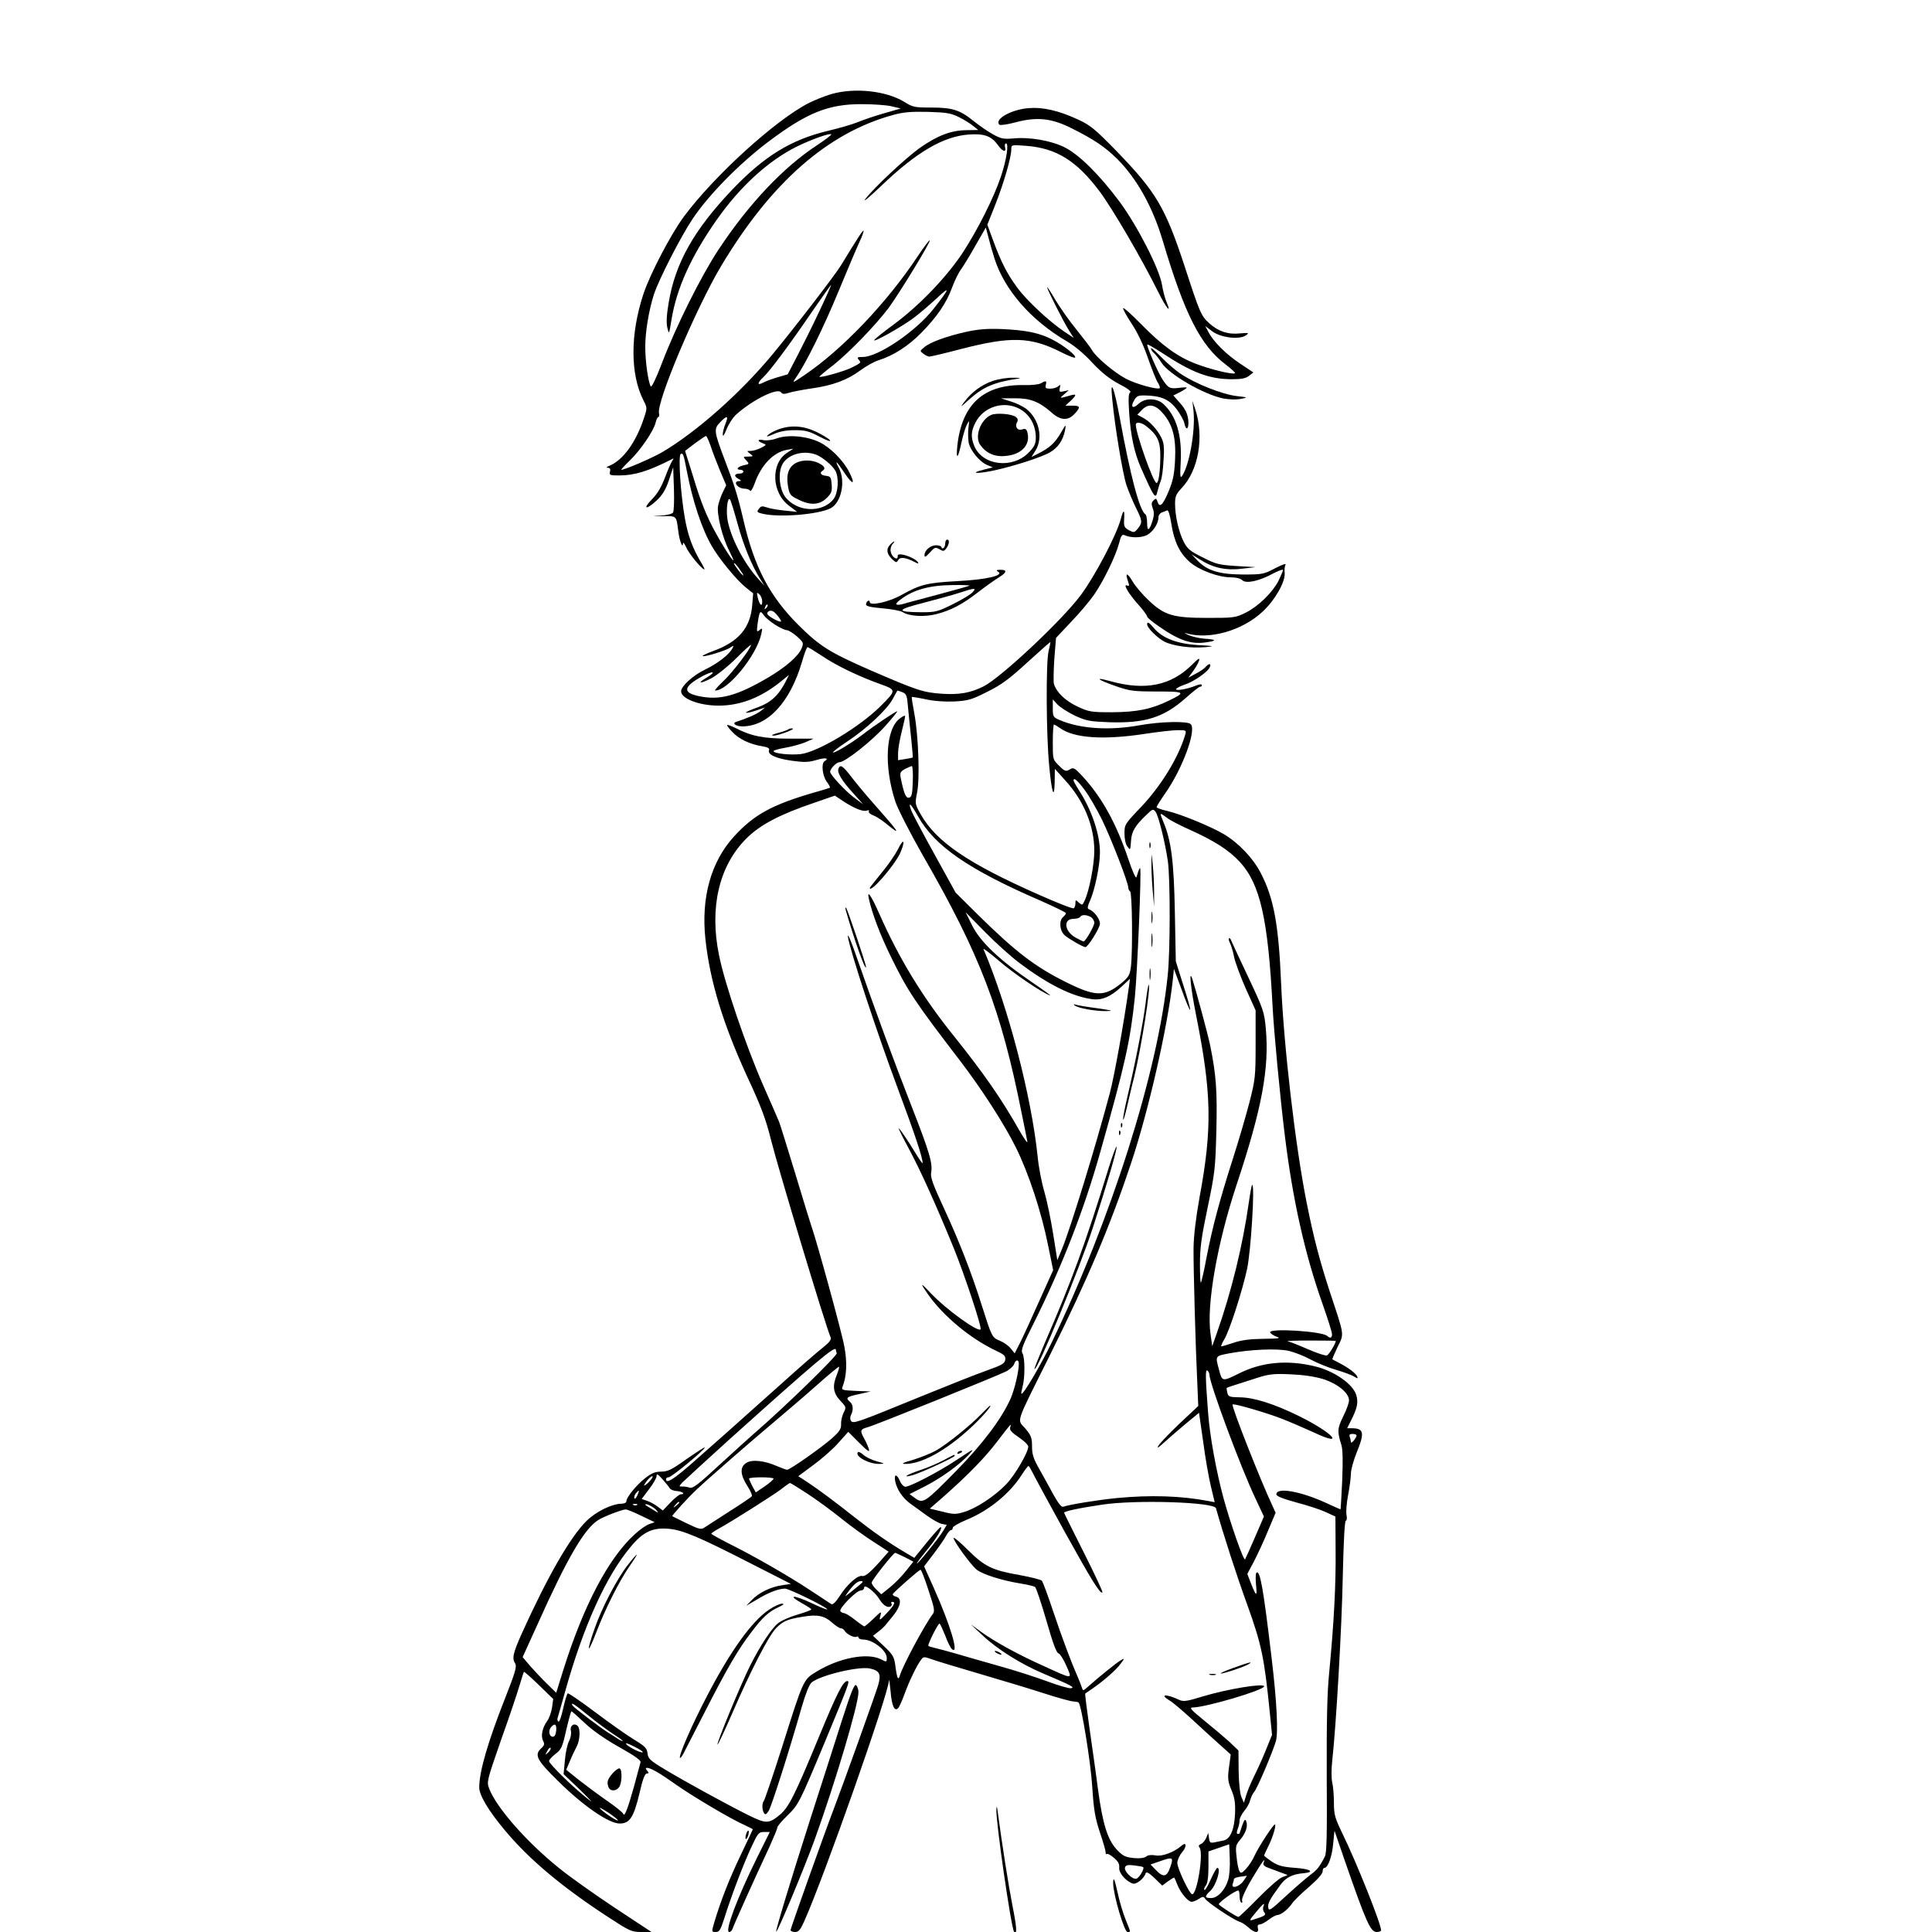 <?xml version="1.0" standalone="no"?>
<!DOCTYPE svg PUBLIC "-//W3C//DTD SVG 20010904//EN"
 "http://www.w3.org/TR/2001/REC-SVG-20010904/DTD/svg10.dtd">
<svg version="1.0" xmlns="http://www.w3.org/2000/svg"
 width="1024pt" height="1024pt" viewBox="0 0 1024 1024"
 preserveAspectRatio="xMidYMid meet">
<g transform="translate(0,1024) scale(0.1,-0.1)"
fill="#000000" stroke="none">
<path d="M4405 9741 c-33 -10 -87 -31 -120 -48 -177 -91 -501 -386 -661 -602
-68 -92 -179 -304 -214 -410 -70 -212 -70 -424 0 -562 20 -39 21 -42 4 -92
-42 -130 -112 -227 -185 -256 -16 -7 -18 -10 -7 -10 11 -1 15 -7 11 -21 -5
-18 0 -20 48 -20 81 0 153 22 274 83 17 9 18 8 9 -4 -6 -8 -24 -48 -39 -89
-20 -52 -41 -88 -70 -117 -52 -53 -29 -57 26 -5 30 28 47 56 64 106 l23 69 4
-114 c2 -63 0 -119 -5 -126 -5 -7 -34 -14 -65 -16 -51 -3 -50 -4 11 -3 75 1
71 4 82 -79 6 -51 24 -97 25 -65 1 8 7 0 16 -19 13 -32 78 -112 96 -119 5 -2
-1 11 -12 30 -48 79 -73 145 -90 241 -23 131 -36 332 -22 341 12 7 16 -4 32
-89 31 -161 80 -309 133 -400 41 -70 130 -178 178 -217 l41 -33 -5 -61 c-9
-121 -72 -196 -208 -245 -33 -12 -57 -24 -55 -26 7 -7 118 27 144 43 22 15 23
14 13 -4 -18 -33 -78 -79 -144 -111 -63 -30 -127 -88 -127 -115 0 -39 96 -76
199 -76 115 0 225 43 330 128 l43 35 -17 -34 c-38 -75 -80 -113 -149 -138 -37
-13 -65 -26 -62 -28 3 -3 27 2 53 11 l48 16 -25 -20 c-21 -16 -72 -38 -128
-56 -24 -7 -2 -24 32 -24 136 0 254 128 317 343 12 42 25 77 29 77 4 0 38 -21
76 -46 76 -52 198 -110 310 -150 86 -31 86 -32 0 -118 -111 -110 -331 -242
-423 -253 -55 -6 -143 3 -143 16 0 4 28 12 63 18 35 6 82 19 106 29 l43 19
-128 0 c-135 0 -202 13 -285 56 -23 11 -43 19 -45 16 -2 -2 10 -19 27 -36 35
-38 94 -66 157 -76 31 -5 42 -11 38 -21 -9 -23 36 -44 120 -56 66 -9 88 -9
132 4 46 14 70 10 42 -7 -18 -11 -11 -76 11 -107 12 -16 20 -31 18 -33 -2 -1
-38 -13 -79 -24 -228 -66 -323 -118 -430 -235 -122 -134 -175 -324 -151 -545
24 -222 93 -448 223 -731 71 -152 98 -224 124 -330 42 -165 286 -976 317
-1050 4 -10 -9 -27 -41 -52 -26 -20 -124 -105 -218 -190 -263 -236 -380 -339
-487 -433 -91 -79 -127 -100 -127 -75 0 6 6 10 14 10 15 0 198 151 191 158 -2
2 -45 -26 -97 -62 -78 -56 -99 -66 -134 -66 -32 0 -51 -8 -85 -35 -47 -37 -99
-101 -99 -122 0 -7 -11 -13 -25 -13 -50 0 -135 -41 -185 -90 -87 -85 -207
-294 -345 -599 -47 -106 -52 -130 -34 -159 9 -15 -1 -49 -54 -183 -91 -231
-137 -388 -137 -473 0 -41 49 -123 135 -226 129 -155 302 -300 547 -460 115
-75 125 -80 177 -80 l54 0 -194 128 c-107 71 -240 165 -295 210 -172 138 -331
319 -371 421 -14 37 -13 41 62 257 43 120 87 251 98 289 12 39 22 72 24 74 1
2 37 -29 79 -70 l76 -74 -6 -45 c-4 -25 -15 -57 -26 -72 -26 -35 -35 -80 -21
-106 8 -15 6 -23 -9 -37 -40 -36 -27 -62 88 -175 132 -131 270 -226 327 -225
53 0 74 33 105 163 16 71 28 102 38 102 12 0 12 3 2 15 -9 11 -9 15 -1 15 20
0 68 -28 154 -89 88 -62 295 -185 365 -215 23 -11 42 -20 42 -22 0 -1 -29 -62
-64 -136 -60 -125 -104 -237 -140 -356 -15 -52 -15 -52 8 -52 19 0 25 11 45
73 35 112 98 279 141 372 37 80 41 85 70 85 l30 0 -68 -137 c-103 -208 -173
-393 -147 -393 7 0 15 8 18 18 5 17 120 273 196 435 22 49 41 94 41 101 0 6
23 34 51 61 62 61 63 62 203 397 127 306 131 318 117 318 -22 0 -54 -62 -151
-297 -129 -312 -160 -373 -207 -412 -58 -48 -73 -48 -166 -2 -111 55 -332 176
-442 242 -80 48 -90 58 -93 86 -3 27 -13 37 -70 72 -37 22 -130 88 -206 145
-77 58 -143 103 -147 101 -4 -3 -15 -39 -24 -80 -9 -41 -20 -73 -25 -70 -5 3
-7 11 -5 18 2 7 20 68 39 137 97 348 217 615 349 772 65 79 117 103 202 95 74
-7 156 -41 439 -186 l208 -106 -46 -7 c-60 -8 -125 -40 -162 -79 l-29 -30 60
35 c57 35 112 56 146 56 20 0 215 -95 223 -109 4 -6 -31 8 -78 30 -96 46 -138
48 -58 3 29 -16 52 -31 52 -34 0 -4 -33 -16 -74 -28 -41 -12 -88 -33 -104 -47
-35 -29 -93 -118 -146 -223 -47 -93 -179 -412 -173 -418 2 -3 37 71 77 163 96
223 194 413 233 453 37 38 61 48 142 61 77 13 114 6 155 -31 19 -17 39 -30 46
-30 7 0 17 -6 21 -14 11 -18 51 -38 63 -31 6 3 10 1 10 -4 0 -6 12 -11 26 -11
50 0 124 -58 124 -97 0 -23 -1 -23 -30 -8 -72 37 -222 9 -344 -66 -68 -41 -68
-40 -181 -399 -48 -151 -92 -279 -96 -284 -11 -13 -11 -47 0 -65 7 -11 12 -9
25 11 15 23 109 318 176 553 20 69 39 116 51 127 46 39 255 89 313 74 49 -12
57 -30 40 -89 -14 -47 -186 -527 -234 -652 -48 -125 -230 -636 -230 -645 0 -5
11 -10 24 -10 19 0 28 11 49 58 106 237 443 1194 449 1276 0 12 4 -14 8 -56 6
-79 21 -111 40 -92 6 6 21 39 34 75 24 67 65 152 88 182 12 17 16 17 58 2 25
-9 137 -43 250 -76 113 -33 266 -79 340 -103 74 -24 146 -44 159 -44 13 -1 25
-3 28 -6 15 -15 64 -317 72 -445 8 -124 15 -165 40 -241 17 -50 31 -98 31
-107 0 -9 3 -13 6 -10 4 4 21 -5 38 -20 22 -18 30 -33 28 -52 -3 -27 34 -71
71 -84 18 -7 59 24 69 54 4 10 16 4 47 -25 l41 -40 31 23 c17 12 32 21 33 19
1 -1 9 -18 16 -37 17 -43 57 -91 76 -91 8 0 25 7 39 16 20 13 24 13 32 1 10
-19 150 -112 181 -122 12 -3 34 -17 49 -31 32 -30 57 -32 50 -4 -3 13 0 20 10
20 8 0 29 11 47 25 18 14 39 25 47 25 19 1 56 30 77 61 9 14 50 54 90 88 44
38 72 70 72 81 0 11 4 20 10 20 18 0 40 59 46 128 l7 69 57 -166 c112 -322
134 -371 167 -371 13 0 23 4 23 9 0 34 -129 357 -205 513 -40 83 -45 100 -45
163 0 38 -4 87 -9 108 -5 21 -5 70 0 115 20 177 51 707 56 980 4 180 10 292
16 292 5 0 7 13 4 29 -4 17 0 64 8 106 8 42 15 94 15 115 0 20 14 70 30 110
44 107 39 130 -26 130 l-24 0 21 42 c32 63 39 94 28 132 -16 59 -116 129 -219
154 -149 36 -284 23 -406 -39 -85 -42 -87 -42 -103 21 -20 75 -22 72 54 87
113 21 256 27 316 13 30 -7 81 -27 114 -45 33 -18 94 -43 135 -55 41 -12 85
-28 97 -36 18 -11 21 -12 17 -1 -6 17 -47 48 -94 72 -19 10 -36 19 -38 20 -2
2 11 31 27 65 36 73 38 56 -39 288 -55 169 -87 289 -124 475 -60 299 -122 831
-136 1167 -13 310 -39 451 -108 583 -40 78 -116 158 -194 205 -69 41 -229 107
-302 124 -31 7 -56 16 -56 20 0 4 20 36 45 72 92 130 168 337 136 368 -16 17
-160 14 -271 -6 -159 -29 -314 -19 -422 27 -36 15 -38 18 -38 63 l0 47 25 -27
c14 -15 55 -41 92 -59 61 -28 79 -31 183 -35 188 -6 288 25 404 128 37 33 71
60 76 60 6 0 10 4 10 9 0 6 -15 4 -32 -3 -46 -19 -111 -30 -104 -17 4 5 23 15
44 22 47 15 118 64 132 89 13 24 -2 27 -21 4 -7 -8 -30 -24 -52 -35 l-39 -21
25 34 c13 18 28 43 32 56 5 18 -3 13 -38 -22 -111 -110 -248 -138 -433 -86
-88 24 -69 8 31 -27 72 -25 93 -28 217 -28 150 0 155 -4 64 -48 -94 -46 -169
-61 -301 -62 -114 0 -123 2 -186 31 -64 31 -109 74 -123 119 -3 11 -2 70 2
132 l9 112 79 84 c44 45 99 111 123 145 53 78 115 207 132 272 10 40 16 49 28
44 35 -16 89 -15 120 0 32 17 61 61 61 94 0 11 8 22 18 26 9 3 22 8 28 11 6 3
15 -23 22 -70 15 -96 44 -156 98 -204 50 -43 151 -81 218 -81 27 0 51 -6 60
-15 20 -20 90 -5 163 35 29 15 53 24 53 19 0 -5 -11 -31 -24 -58 -33 -63 -107
-135 -175 -169 -53 -26 -63 -27 -201 -27 -184 0 -229 14 -313 94 -33 31 -70
75 -84 99 -28 48 -41 49 -25 3 9 -26 8 -29 -5 -24 -23 9 10 -46 65 -107 23
-26 42 -52 42 -58 0 -5 26 -27 58 -49 111 -78 176 -100 258 -87 56 8 51 15
-14 19 -27 2 -64 11 -83 19 -19 9 -25 14 -14 10 124 -37 300 13 409 116 65 61
119 157 115 203 -2 18 0 38 5 45 4 7 -21 -2 -56 -20 -60 -32 -68 -33 -173 -33
-125 1 -189 21 -241 77 l-29 30 49 -30 c66 -42 136 -57 222 -46 l69 8 -102 6
c-93 6 -109 10 -179 46 -67 33 -81 45 -101 84 -26 53 -45 136 -45 200 0 38 5
51 34 82 91 95 121 273 73 419 l-15 44 6 -55 c10 -106 -23 -288 -61 -343 -10
-14 -11 0 -7 76 7 140 -23 242 -91 305 -35 33 -98 34 -132 2 -31 -29 -45 -19
-24 18 13 23 21 27 60 26 82 -2 125 -20 165 -72 19 -26 38 -59 41 -74 9 -46
26 -32 21 16 -4 33 -15 57 -42 88 l-37 42 36 18 c19 10 35 21 35 23 0 3 -19 2
-42 -1 -48 -5 -55 -2 -84 41 -25 36 -89 183 -83 189 2 2 36 -17 76 -43 160
-106 253 -141 374 -141 50 0 73 5 89 18 l23 18 -69 46 c-74 49 -142 116 -169
168 l-17 32 37 -28 c45 -34 146 -46 179 -21 18 13 15 14 -31 10 -64 -7 -115
10 -163 53 -44 40 -50 53 -130 299 -104 316 -151 396 -363 615 -113 116 -138
136 -202 166 -104 48 -187 67 -262 61 -93 -7 -185 -59 -156 -88 4 -4 42 1 83
12 115 31 193 23 300 -31 118 -59 176 -98 241 -162 105 -105 189 -255 243
-438 114 -383 199 -551 331 -651 30 -23 53 -44 51 -47 -10 -9 -131 20 -208 50
-97 37 -178 96 -291 211 -48 49 -90 87 -94 84 -3 -3 17 -40 44 -81 32 -48 63
-113 87 -183 21 -59 44 -119 53 -131 8 -13 12 -26 10 -29 -11 -10 -125 21
-178 49 -62 32 -161 116 -181 152 -7 13 -44 61 -81 107 -38 46 -88 118 -113
159 -24 41 -44 72 -44 67 0 -11 87 -183 116 -229 l25 -39 -51 34 c-79 53 -199
165 -248 232 -54 73 -85 134 -127 247 l-32 87 43 108 c44 112 84 249 84 291 0
25 0 25 79 19 159 -12 267 -79 388 -240 70 -94 224 -357 314 -539 40 -80 70
-116 43 -52 -9 20 -20 62 -25 93 -13 85 -133 318 -226 443 -106 142 -213 248
-290 287 -72 36 -187 56 -275 47 -49 -4 -64 -1 -105 22 -26 14 -74 47 -106 73
-71 57 -110 69 -225 69 -83 0 -95 2 -139 30 -97 59 -264 77 -388 41z m319 -64
l50 -12 -90 -26 c-49 -14 -111 -35 -139 -47 -27 -11 -99 -32 -159 -46 -194
-47 -334 -133 -502 -308 -205 -215 -305 -391 -340 -603 -11 -66 -13 -105 -7
-132 9 -37 9 -37 22 42 27 167 104 336 239 529 125 178 275 315 427 390 76 37
173 72 181 64 2 -3 -31 -28 -73 -56 -181 -118 -365 -313 -526 -557 -92 -140
-223 -402 -298 -598 -31 -82 -56 -133 -60 -125 -14 26 -29 133 -29 210 0 79
19 194 46 278 27 81 141 304 205 400 85 127 247 292 399 407 207 156 321 202
500 201 58 0 127 -5 154 -11z m361 -59 c28 -14 61 -35 75 -47 l25 -20 -65 -1
c-80 -1 -152 -29 -245 -94 -75 -54 -240 -208 -288 -270 -17 -23 21 9 86 71
185 177 327 260 461 270 83 6 121 -8 156 -57 24 -34 45 -40 37 -10 -3 11 0 20
5 20 16 0 3 -87 -27 -176 -38 -113 -123 -282 -204 -406 -86 -129 -229 -278
-363 -377 -53 -39 -100 -76 -104 -83 -11 -18 144 69 206 115 30 22 86 70 125
106 75 71 69 53 -17 -56 -94 -120 -294 -255 -375 -255 -28 0 -32 -2 -22 -14
14 -17 15 -16 -38 -43 -38 -19 -163 -54 -170 -48 -1 2 32 30 74 62 85 68 221
208 293 303 56 76 224 351 218 358 -3 2 -31 -35 -63 -83 -165 -249 -402 -497
-604 -633 -61 -41 -63 -42 -44 -14 55 78 149 270 227 459 48 116 98 234 112
264 14 29 23 55 21 58 -4 4 -29 -35 -120 -184 -34 -55 -244 -328 -363 -472
-170 -205 -402 -410 -583 -517 -55 -32 -199 -94 -218 -94 -3 0 17 22 45 49 58
56 127 158 137 201 4 17 10 30 15 30 4 0 6 9 3 19 -15 58 195 555 328 779 265
444 567 709 914 803 54 15 96 18 185 16 100 -3 121 -7 165 -29z m185 -745 c53
-169 194 -331 386 -443 40 -23 93 -68 134 -113 50 -53 89 -84 141 -112 45 -23
67 -40 59 -45 -9 -5 -10 -35 -5 -111 8 -119 27 -208 62 -288 71 -160 78 -171
88 -124 4 15 11 39 17 53 6 14 13 63 15 111 5 68 2 92 -12 120 -22 44 -62 87
-99 106 l-28 15 23 24 c35 37 71 32 114 -18 51 -60 69 -129 63 -247 -4 -76
-11 -110 -34 -165 -31 -74 -48 -90 -59 -55 -6 18 -9 19 -21 7 -12 -11 -12 -21
-4 -43 8 -20 7 -38 -1 -64 -17 -55 -29 -60 -29 -14 0 23 -4 44 -9 47 -31 19
-79 201 -136 511 -30 163 -52 217 -40 100 14 -147 55 -393 75 -455 12 -35 35
-90 51 -122 34 -68 35 -78 10 -109 -19 -23 -21 -23 -48 -9 -24 14 -27 20 -25
58 4 54 -4 54 -18 0 -23 -86 -138 -304 -213 -404 -103 -137 -424 -437 -514
-482 -70 -35 -129 -45 -221 -39 -100 7 -130 17 -382 126 -212 93 -264 125
-376 236 -154 153 -236 308 -294 560 -30 128 -48 185 -96 310 -60 158 -62 171
-28 206 37 39 47 37 29 -7 -8 -20 -15 -46 -14 -58 0 -13 8 -1 20 29 11 28 34
63 52 79 89 79 220 143 237 116 6 -9 16 -10 41 -2 19 6 72 16 119 23 111 15
192 45 260 96 30 22 73 46 95 53 80 25 158 75 227 145 85 86 135 160 165 243
13 35 34 78 47 95 13 18 48 75 77 127 l54 94 13 -49 c7 -28 21 -78 32 -112z
m-926 -280 c-35 -75 -88 -181 -117 -237 l-52 -100 -55 -16 c-30 -9 -65 -22
-77 -29 -31 -16 -29 0 3 30 35 33 141 175 258 347 54 78 99 142 101 142 2 0
-25 -61 -61 -137z m1733 -613 c57 -45 73 -79 73 -154 0 -82 -9 -146 -20 -146
-17 0 -110 263 -110 309 0 17 30 13 57 -9z m-2311 -102 c9 -29 32 -88 50 -132
l33 -78 -18 -37 c-10 -20 -21 -52 -25 -72 -8 -43 22 -167 59 -238 14 -28 24
-51 22 -51 -9 0 -78 113 -116 188 -40 80 -65 147 -114 310 l-26 82 52 40 c29
21 55 39 59 39 3 1 14 -23 24 -51z m143 -413 c32 -116 75 -222 121 -295 l22
-35 -36 40 c-76 84 -147 223 -161 317 -7 49 2 116 14 101 4 -4 22 -62 40 -128z
m31 -274 c0 -10 -49 53 -50 63 0 6 11 -5 25 -24 14 -19 25 -36 25 -39z m100
-139 c0 -32 -15 -18 -24 22 -6 26 -5 28 8 17 9 -8 16 -25 16 -39z m21 -35
c-10 -9 -11 -8 -5 6 3 10 9 15 12 12 3 -3 0 -11 -7 -18z m79 -70 c0 -10 -63
22 -72 37 -4 6 0 14 10 18 11 4 24 -2 39 -20 13 -15 23 -30 23 -35z m-32 -18
c25 -16 53 -29 62 -29 9 0 33 -15 54 -33 35 -32 36 -35 25 -63 -18 -42 -82
-98 -174 -153 -168 -99 -259 -124 -369 -101 -90 18 -85 50 15 105 58 31 80 27
25 -6 -56 -33 -35 -35 26 -3 29 16 88 63 131 106 42 42 77 74 77 69 0 -18
-100 -149 -148 -193 -28 -27 -47 -48 -41 -48 68 0 220 187 244 300 7 32 6 33
-9 21 -15 -13 -16 -10 -11 30 10 71 14 76 32 50 8 -13 36 -36 61 -52z m1450
-139 c-15 -56 -13 -450 3 -609 13 -143 27 -184 29 -86 l1 70 54 -60 c100 -109
155 -243 155 -374 0 -74 -26 -210 -51 -264 -12 -26 -13 -26 -31 -11 -17 16
-18 16 -18 -4 0 -11 -4 -23 -9 -26 -5 -4 -91 30 -192 75 -370 164 -535 277
-618 421 -32 57 -32 58 -20 118 15 76 7 301 -15 419 -9 47 -15 86 -13 87 1 1
34 -4 72 -12 43 -10 102 -14 152 -12 74 4 92 9 175 51 75 37 116 67 213 156
66 60 121 109 122 108 1 -2 -3 -23 -9 -47z m-775 -219 c21 -8 25 -17 30 -83 4
-40 11 -115 17 -167 5 -52 9 -95 8 -96 -2 -1 -20 -5 -40 -8 l-38 -6 0 38 c0
21 9 73 20 116 11 43 19 80 17 81 -2 2 -13 -3 -25 -12 -78 -54 -89 -253 -26
-444 15 -42 77 -164 146 -285 303 -526 414 -817 523 -1365 14 -69 28 -136 30
-150 3 -14 -16 13 -43 60 -94 166 -187 300 -347 500 -166 206 -289 408 -395
648 -44 99 -67 131 -54 75 18 -80 61 -192 118 -308 87 -178 129 -240 363 -545
117 -153 237 -339 299 -465 67 -136 134 -340 169 -515 l27 -132 -73 -162 c-39
-88 -85 -188 -101 -220 l-30 -59 -21 26 c-12 15 -38 33 -58 41 -41 17 -42 19
-95 186 -55 175 -119 339 -200 514 -59 127 -73 166 -69 190 10 49 -9 111 -106
359 -93 238 -191 504 -286 777 -29 85 -51 138 -49 116 8 -65 153 -507 263
-801 93 -250 133 -369 133 -399 0 -5 -15 15 -33 45 -45 74 -89 139 -94 139 -2
0 23 -51 56 -112 62 -116 143 -296 236 -523 58 -143 151 -423 142 -431 -15
-15 -181 105 -261 189 -60 64 -63 62 -14 -8 81 -113 220 -228 351 -291 49 -23
58 -30 55 -51 -3 -20 -17 -28 -98 -57 -52 -18 -210 -81 -350 -138 -342 -140
-359 -146 -370 -128 -5 8 -5 21 1 31 13 26 11 55 -6 69 -25 21 -18 27 48 41
l62 14 -78 3 c-70 3 -78 5 -72 20 23 58 26 132 10 216 -13 74 -148 564 -174
636 -5 14 -44 140 -86 280 -43 140 -81 264 -86 275 -4 11 -43 99 -85 195 -89
203 -204 540 -233 687 -52 253 0 474 145 619 72 72 176 127 359 189 l110 38
45 -30 c58 -38 106 -57 125 -49 9 3 13 2 10 -4 -3 -6 6 -15 22 -21 15 -5 46
-25 68 -43 88 -72 78 -56 -84 127 -35 40 -81 96 -103 125 -42 54 -55 62 -64
38 -8 -21 17 -63 78 -130 l53 -59 -50 37 c-47 36 -125 120 -125 135 0 17 33
51 49 51 30 0 173 113 245 194 37 42 65 76 61 76 -8 0 -116 -72 -185 -125 -64
-48 -149 -99 -155 -93 -3 2 30 28 73 56 106 70 213 171 243 226 13 25 25 46
26 46 1 0 13 -4 26 -9z m837 -191 c73 -52 228 -63 445 -30 72 11 151 20 177
20 46 0 47 0 39 -27 -35 -118 -127 -268 -232 -379 -87 -91 -89 -94 -89 -142 0
-27 6 -57 15 -68 16 -22 16 -23 20 33 3 46 23 79 80 133 34 33 37 34 50 17 16
-22 51 -165 65 -262 13 -94 13 -477 -1 -606 -52 -511 -300 -1293 -617 -1949
-57 -118 -150 -275 -158 -267 -2 2 1 19 6 38 13 46 13 155 -1 177 -9 15 2 44
60 159 149 299 267 601 353 908 132 467 159 589 183 820 13 129 36 673 28 684
-1 2 -5 -5 -9 -15 -3 -10 -8 -26 -11 -34 -3 -8 -22 35 -42 95 -64 190 -140
328 -242 439 -44 47 -49 50 -69 38 -20 -12 -26 -11 -56 19 -34 33 -34 33 -34
126 0 51 3 93 6 93 3 0 18 -9 34 -20z m-782 -282 c-2 -68 -6 -83 -20 -86 -17
-3 -27 22 -44 105 -5 27 -2 33 22 47 16 8 33 15 37 16 4 0 7 -37 5 -82z m911
-45 c24 -32 65 -103 92 -158 50 -103 139 -333 139 -359 0 -8 5 -18 10 -21 11
-7 14 -317 4 -400 -6 -44 -12 -54 -53 -88 -88 -71 -136 -70 -294 9 -162 81
-265 160 -462 354 l-120 119 -112 203 c-62 112 -117 216 -123 232 -19 52 -3
38 36 -31 88 -158 270 -283 652 -448 72 -32 132 -61 132 -65 0 -4 -7 -13 -15
-20 -23 -19 -19 -73 8 -97 18 -17 98 -63 110 -63 13 0 77 102 77 124 0 26 -32
68 -59 77 -9 3 -7 16 8 49 25 58 51 185 51 252 0 95 -43 224 -111 329 -16 25
-29 49 -29 52 0 19 21 1 59 -50z m551 -208 c134 -60 213 -110 271 -173 108
-117 150 -302 174 -767 7 -134 40 -482 65 -685 42 -340 105 -623 199 -889 28
-79 51 -152 51 -163 0 -20 -10 -23 -25 -9 -26 25 -310 43 -303 19 3 -7 18 -17
35 -23 24 -8 11 -10 -71 -11 -73 -1 -118 -7 -161 -22 -33 -11 -61 -19 -63 -18
-1 2 6 19 17 37 29 49 96 258 121 374 20 94 42 445 27 445 -3 0 -10 -39 -17
-87 -33 -234 -92 -476 -172 -703 l-23 -65 -9 65 c-22 153 35 479 138 790 135
406 174 618 155 829 -8 88 -13 102 -92 270 -46 97 -87 185 -91 195 -3 10 -9
16 -12 13 -3 -3 -1 -14 5 -25 6 -11 16 -44 22 -74 6 -29 34 -105 62 -168 l52
-115 0 -180 c0 -170 -2 -187 -32 -305 -18 -69 -57 -204 -88 -300 -72 -225
-109 -365 -140 -524 -13 -71 -27 -131 -30 -134 -3 -3 -5 42 -5 100 0 85 8 143
41 299 38 182 41 207 46 406 5 214 -1 295 -33 453 -14 66 -72 280 -94 350 -20
61 -9 -48 19 -188 83 -414 87 -601 19 -967 -20 -112 -31 -204 -32 -270 -1
-111 11 -535 20 -718 l5 -119 -101 -95 c-55 -52 -105 -105 -111 -117 -8 -14 1
-9 27 15 22 20 73 65 114 99 l75 62 22 -153 c11 -85 30 -192 41 -237 l20 -84
-37 7 c-143 27 -305 32 -482 15 -101 -10 -255 -35 -283 -46 -10 -4 -26 17 -52
63 -20 37 -54 99 -75 136 -32 56 -39 79 -39 121 0 46 -5 58 -36 95 -44 51 -57
12 132 391 201 405 318 682 429 1015 92 275 194 722 221 970 l6 60 42 -113
c22 -62 42 -109 44 -104 2 6 -15 65 -37 133 l-39 124 -5 260 c-5 268 -19 380
-61 479 -21 51 -21 51 17 23 17 -14 70 -41 117 -62z m-890 -714 c146 -109 271
-171 373 -186 55 -9 101 10 161 65 l45 42 -5 -39 c-26 -189 -78 -478 -102
-568 -75 -282 -206 -709 -254 -827 l-24 -57 -22 139 c-12 76 -33 177 -47 225
-14 47 -30 130 -35 183 -33 323 -157 796 -287 1101 -4 8 32 -19 80 -60 80 -69
226 -168 272 -185 11 -4 -32 27 -95 70 -171 116 -273 213 -317 300 l-35 71
105 -107 c58 -59 142 -134 187 -167z m371 249 c10 -6 19 -20 19 -31 0 -18 -47
-99 -57 -99 -3 0 -22 10 -43 21 -59 34 -66 99 -10 99 16 0 32 5 35 10 8 13 31
13 56 0z m1299 -2247 c0 -13 -36 -73 -47 -77 -7 -3 -53 12 -101 33 -48 21 -96
40 -107 42 -10 2 43 4 118 4 75 0 137 -1 137 -2z m-2650 -47 c0 -2 2 -11 5
-18 5 -12 -274 -284 -436 -424 -31 -27 -116 -104 -190 -172 -107 -99 -137
-122 -153 -117 -12 4 -29 7 -40 6 -18 0 -18 1 0 21 11 11 123 114 249 228 463
416 565 502 565 476z m970 -74 c0 -42 -23 -138 -44 -186 -49 -108 -146 -237
-286 -380 -167 -170 -177 -177 -219 -147 l-30 22 83 42 c87 45 181 113 231
167 33 37 31 35 -74 -34 -88 -58 -238 -136 -262 -136 -9 0 -22 13 -29 30 -17
40 -33 39 -25 -2 9 -43 39 -87 78 -116 18 -13 57 -41 87 -63 30 -22 67 -43 82
-46 l26 -5 -19 -32 c-22 -37 -139 -182 -139 -172 0 4 23 34 50 67 51 61 85
117 77 125 -3 3 -35 -33 -73 -79 l-68 -84 -49 29 c-83 49 -168 108 -262 182
-118 93 -188 145 -252 188 l-52 34 81 60 c44 32 104 85 132 117 l52 58 58 -58
c46 -46 57 -53 51 -33 -4 14 -16 40 -26 58 -22 39 -19 47 18 57 35 8 685 271
735 296 20 10 39 28 43 39 8 25 25 26 25 2z m-964 -57 c-25 -60 -21 -97 17
-138 32 -34 33 -36 19 -63 -8 -16 -15 -43 -14 -61 1 -26 -7 -39 -48 -76 -54
-48 -223 -167 -238 -167 -5 0 -29 9 -53 19 -68 30 -134 37 -164 17 -34 -22
-32 -61 5 -120 17 -26 28 -51 25 -56 -3 -5 -56 -41 -118 -80 -62 -40 -121 -78
-133 -86 -18 -12 -28 -10 -94 22 -41 20 -76 37 -77 38 -3 3 87 102 129 141 67
63 298 264 408 356 63 53 166 141 229 197 63 56 116 100 118 98 2 -2 -3 -21
-11 -41z m1974 0 c0 -46 167 -496 246 -661 l43 -92 -48 -111 c-26 -61 -50
-113 -52 -116 -8 -8 -77 189 -114 324 -38 140 -73 330 -82 455 -14 185 -15
228 -4 222 6 -4 11 -14 11 -21z m602 -24 c78 -25 138 -74 138 -113 0 -14 -14
-52 -31 -86 -31 -63 -32 -79 -9 -152 7 -23 8 -86 4 -187 -4 -84 -8 -153 -9
-153 -1 0 -35 15 -76 34 -135 62 -264 85 -264 46 0 -10 32 -23 105 -43 58 -15
128 -38 156 -51 l52 -24 1 -178 c2 -184 -9 -387 -34 -649 -11 -109 -14 -258
-13 -550 2 -308 0 -406 -10 -425 -29 -56 -41 -71 -78 -98 -21 -16 -79 -66
-129 -112 -79 -73 -90 -81 -93 -61 -4 22 8 44 63 119 30 41 64 59 128 64 59 6
29 23 -49 28 -66 5 -89 11 -123 33 -22 15 -41 30 -41 32 0 3 11 27 24 53 23
46 42 112 33 112 -9 0 -88 -122 -107 -164 -9 -22 -30 -54 -45 -70 -23 -25 -29
-27 -36 -13 -5 8 -12 43 -15 76 -6 55 -5 62 20 91 30 36 41 72 31 97 -5 14
-10 9 -21 -22 -7 -22 -14 -41 -14 -42 0 -2 -4 -3 -10 -3 -6 0 -6 9 0 26 6 14
10 34 10 46 0 11 11 33 25 50 14 16 28 42 31 56 4 15 13 35 21 44 16 17 97
208 115 268 14 45 5 215 -22 440 -44 371 -61 467 -80 455 -5 -3 -6 -31 -3 -63
7 -67 2 -66 -26 4 l-20 52 34 64 c19 36 53 109 75 163 l41 97 -19 42 c-62 132
-217 525 -209 532 6 7 183 -45 262 -76 44 -17 119 -50 168 -72 172 -81 103 -3
-77 86 -134 66 -242 100 -318 100 -51 1 -58 3 -63 25 -3 13 -5 24 -3 25 3 2
22 9 158 52 65 21 89 24 180 20 69 -3 128 -12 172 -25z m-1657 -253 c-6 -17 3
-28 53 -62 23 -16 42 -35 42 -43 0 -31 -72 -154 -118 -201 -61 -63 -160 -128
-223 -146 -42 -13 -56 -13 -114 2 l-67 16 69 60 c136 120 226 213 291 299 67
88 75 97 67 75z m1835 -46 c0 -13 -29 -48 -30 -35 0 6 -3 18 -6 27 -4 12 0 16
15 16 12 0 21 -4 21 -8z m-1716 -199 c10 -21 85 -159 167 -308 143 -258 191
-336 202 -325 3 3 -41 97 -98 210 -57 113 -104 208 -105 212 0 8 74 24 201 43
177 27 595 14 604 -19 37 -133 111 -362 167 -515 74 -207 89 -275 118 -566
l12 -120 -36 -89 c-20 -49 -49 -111 -63 -139 -14 -28 -31 -69 -38 -92 l-12
-40 -13 30 c-8 18 -14 74 -15 139 l-1 108 -49 47 c-28 25 -88 76 -134 113 -68
55 -79 68 -60 68 68 0 379 92 379 112 0 18 -194 -14 -324 -53 -84 -26 -103
-29 -125 -19 -70 33 -109 31 -52 -3 16 -9 69 -54 118 -99 49 -46 116 -106 148
-135 l58 -52 -7 -53 c-11 -74 -9 -89 13 -141 15 -36 19 -64 17 -120 -4 -85
-25 -134 -61 -142 -14 -3 -36 -7 -49 -10 -21 -4 -25 -1 -28 22 l-4 28 -11 -26
c-6 -15 -19 -29 -28 -33 -12 -4 -14 -10 -7 -19 22 -27 -13 -247 -39 -247 -14
0 -79 137 -79 166 0 14 11 40 25 56 27 32 24 59 -3 35 -39 -34 -102 -58 -137
-51 -22 4 -41 2 -50 -6 -10 -8 -34 -11 -67 -8 -44 5 -57 11 -89 45 -49 53 -75
137 -100 323 -10 80 -31 225 -45 324 -14 98 -24 179 -22 180 2 1 19 13 38 26
58 40 125 98 149 131 23 31 23 31 1 19 -19 -10 -119 -91 -177 -143 -22 -19
-23 -20 -29 -1 -3 10 -12 33 -19 49 -39 89 -83 207 -131 349 -29 87 -57 163
-62 168 -6 6 -59 19 -118 30 -144 25 -185 45 -271 130 -40 40 -75 70 -78 67
-8 -8 90 -143 121 -168 33 -26 132 -57 228 -73 39 -6 76 -15 82 -19 6 -5 33
-85 60 -178 33 -116 53 -171 64 -174 8 -2 27 -32 42 -66 32 -74 39 -74 -125 1
-134 60 -255 127 -327 179 l-55 40 62 -58 c77 -73 205 -154 325 -204 148 -63
166 -72 145 -77 -10 -2 -66 14 -125 36 -59 22 -174 59 -257 82 -82 23 -186 53
-230 66 -44 13 -95 26 -112 30 -18 4 -33 9 -33 11 0 16 54 122 60 118 4 -3 17
-32 30 -64 12 -33 28 -66 36 -72 39 -32 -8 126 -96 323 l-52 116 51 67 c28 37
58 80 66 96 9 16 20 29 25 29 6 0 10 6 10 13 0 6 31 24 69 40 121 49 233 140
297 241 16 25 32 46 35 46 3 0 13 -17 23 -37z m-1925 -80 c4 -8 21 -15 39 -16
30 -2 47 -17 20 -17 -7 0 -32 -20 -54 -43 l-41 -43 -29 22 c-16 12 -41 25 -56
30 l-27 9 39 52 c22 28 40 60 40 70 0 14 7 10 31 -17 17 -19 34 -40 38 -47z
m-113 29 c-16 -15 -25 -20 -21 -12 13 25 38 50 44 45 3 -3 -8 -18 -23 -33z
m664 21 c0 -5 -21 -23 -47 -41 l-47 -32 -18 32 c-9 18 -17 36 -18 41 0 4 29 7
65 7 36 0 65 -3 65 -7z m178 -79 c48 -31 130 -91 182 -133 52 -42 130 -98 173
-125 l77 -50 -22 -25 c-71 -82 -101 -108 -118 -104 -23 6 -80 -44 -120 -107
-20 -31 -36 -47 -44 -42 -6 4 -56 37 -111 73 -113 75 -299 182 -434 249 -49
25 -90 48 -91 51 0 3 19 16 43 29 74 41 280 172 326 206 24 19 46 34 48 34 3
0 44 -25 91 -56z m-900 -10 c-7 -15 -14 -21 -16 -15 -2 7 2 18 8 26 18 22 21
18 8 -11z m222 -38 c0 -2 -8 -10 -17 -17 -16 -13 -17 -12 -4 4 13 16 21 21 21
13z m-223 -12 c-3 -3 -12 -4 -19 -1 -8 3 -5 6 6 6 11 1 17 -2 13 -5z m100 -26
c17 -19 15 -19 -19 2 -21 12 -38 23 -38 25 0 10 41 -10 57 -27z m-78 -32 l71
-34 -29 -10 c-17 -6 -51 -30 -77 -54 -140 -128 -271 -377 -379 -721 l-37 -119
-50 49 c-27 26 -67 69 -89 94 l-39 46 80 176 c156 348 247 504 320 550 29 19
126 56 147 57 6 0 43 -15 82 -34z m1396 -219 l46 -24 -39 -49 c-21 -27 -59
-66 -85 -87 l-46 -37 -25 24 c-14 13 -26 30 -26 38 0 12 115 158 125 158 2 0
24 -11 50 -23z m126 -175 c32 -97 35 -111 22 -128 -43 -57 -159 -274 -173
-323 -9 -32 -16 -17 -25 54 -6 44 -13 56 -62 102 l-56 53 27 21 c16 12 32 27
37 33 5 6 25 31 44 54 40 50 46 91 15 99 -12 3 -20 9 -18 14 4 10 139 129 147
129 4 0 23 -49 42 -108z m-373 21 c-75 -61 -74 -60 -58 -38 32 45 54 65 73 65
15 0 12 -5 -15 -27z m113 -69 c20 -33 44 -48 60 -38 5 3 7 10 4 15 -4 5 -1 9
4 9 20 0 11 -18 -30 -61 -38 -40 -40 -40 -33 -14 7 27 5 26 -36 -14 -23 -22
-45 -41 -49 -41 -3 0 -26 16 -50 35 -24 19 -50 35 -57 35 -7 0 -16 5 -20 11
-8 14 85 109 108 109 10 0 18 7 18 15 0 22 55 -20 81 -61z m-1542 -617 c42
-34 100 -77 129 -96 28 -18 52 -35 52 -38 0 -3 -11 2 -25 11 -14 9 -37 24 -52
33 -43 27 -181 132 -188 143 -14 23 11 7 84 -53z m-20 -39 c42 -40 110 -87
183 -128 80 -45 116 -70 113 -80 -2 -8 -18 -67 -35 -130 -34 -122 -51 -163
-57 -143 -3 7 -41 38 -86 69 -45 31 -112 81 -149 110 l-67 54 20 47 c11 27 27
60 35 75 18 33 21 95 6 110 -19 19 -43 1 -36 -26 3 -14 -1 -37 -10 -54 -9 -17
-19 -63 -22 -103 l-7 -72 89 -85 c63 -62 73 -74 34 -42 -76 60 -200 182 -200
196 0 6 15 23 34 38 31 23 37 36 57 126 13 55 25 100 28 100 2 0 34 -28 70
-62z m-151 -40 c-2 -21 -8 -33 -18 -33 -19 0 -25 32 -10 50 20 24 31 17 28
-17z m459 -115 c-7 -7 -74 26 -88 43 -7 8 11 3 40 -12 29 -14 50 -28 48 -31z
m-501 -1 c-18 -16 -18 -16 -6 6 6 13 14 21 18 18 3 -4 -2 -14 -12 -24z m369
-360 c-5 -6 -79 44 -96 64 -6 7 14 -3 45 -23 30 -20 53 -39 51 -41z m3235
-314 c-16 -55 -56 -98 -91 -98 -35 0 -36 8 -4 38 31 29 59 122 37 122 -4 0
-20 -28 -35 -62 -15 -34 -30 -59 -33 -55 -4 4 -1 14 7 23 9 12 14 44 14 99 l0
82 55 19 55 19 3 -75 c2 -41 -2 -92 -8 -112z m-307 67 c-18 -54 -37 -58 -77
-16 l-28 29 44 15 c75 27 79 24 61 -28z m494 21 c-4 -10 5 -19 26 -26 18 -7
48 -18 67 -25 l35 -13 -30 -12 c-16 -6 -73 -56 -127 -111 -53 -54 -100 -99
-104 -99 -10 0 -104 61 -104 67 0 11 85 72 103 73 4 0 7 -13 7 -29 0 -17 4
-32 9 -35 5 -4 7 2 4 12 -2 11 19 58 53 115 54 90 74 118 61 83z m-638 -22 c8
-7 -19 -55 -35 -61 -20 -8 -69 40 -61 60 4 12 16 14 49 10 24 -3 45 -7 47 -9z
m531 -74 c-23 -32 -67 -43 -56 -14 3 9 6 19 6 24 0 5 15 11 33 13 17 2 33 5
35 5 2 1 -6 -11 -18 -28z m106 -136 c-4 -9 -1 -23 5 -30 11 -14 4 -19 -60 -39
-21 -7 -20 -3 15 39 41 49 50 56 40 30z"/>
<path d="M5120 8481 c-103 -23 -191 -55 -222 -82 -23 -19 -23 -19 -4 -34 11
-8 25 -15 32 -15 7 0 84 18 171 41 260 67 365 64 524 -16 39 -20 74 -34 77
-30 9 9 -58 63 -118 94 -71 37 -140 51 -270 57 -79 3 -126 -1 -190 -15z"/>
<path d="M5262 8221 c-59 -20 -112 -59 -151 -111 -23 -31 -21 -30 25 12 76 68
132 92 264 112 14 2 0 4 -30 4 -30 1 -79 -7 -108 -17z"/>
<path d="M5516 8208 c-11 -6 -49 -10 -85 -9 -216 5 -333 -100 -357 -322 -8
-79 4 -69 22 18 8 36 20 78 28 93 14 27 14 26 9 -15 -3 -23 -2 -58 1 -78 8
-42 58 -103 99 -120 l29 -12 -47 -12 c-76 -19 -44 -24 42 -7 106 22 260 71
307 98 44 25 70 64 81 118 6 34 5 33 -24 -17 -31 -52 -57 -76 -120 -108 l-34
-17 22 35 c41 67 18 168 -51 221 -18 13 -55 31 -83 39 l-50 16 73 0 c82 1 130
-18 195 -75 47 -43 88 -45 122 -8 34 36 31 44 -11 44 l-37 0 27 25 c31 29 33
38 6 31 -67 -19 -67 -19 -40 4 l25 22 -27 -6 c-23 -5 -25 -3 -21 17 5 18 3 20
-8 10 -7 -7 -26 -13 -42 -13 -24 0 -28 3 -24 20 6 23 0 24 -27 8z m-116 -133
c57 -29 90 -87 90 -155 0 -32 -7 -47 -37 -78 -86 -89 -246 -70 -289 34 -19 46
-18 78 6 124 42 83 147 117 230 75z"/>
<path d="M5254 8041 c-56 -24 -89 -112 -60 -157 30 -44 75 -66 132 -61 86 6
136 57 120 123 -5 20 -11 24 -28 18 -25 -8 -40 13 -28 37 7 12 5 21 -6 29 -19
16 -102 23 -130 11z"/>
<path d="M4125 7964 c-22 -8 -47 -22 -55 -30 -11 -11 -2 -9 30 5 31 14 66 21
112 21 57 0 76 -5 133 -35 38 -20 61 -28 54 -18 -8 9 -41 29 -74 45 -68 32
-135 36 -200 12z"/>
<path d="M4116 7916 c-22 -8 -52 -12 -68 -9 -33 7 -37 -4 -6 -16 22 -8 22 -9
-9 -25 -18 -9 -42 -16 -54 -16 -22 0 -22 0 -3 -15 18 -14 18 -14 -10 -15 -28
0 -29 0 -11 -20 18 -19 17 -20 -13 -26 -32 -7 -45 -24 -17 -24 8 0 15 -4 15
-10 0 -5 -8 -10 -18 -10 -30 0 -34 -13 -10 -27 18 -10 20 -12 6 -13 -37 0 -9
-40 28 -40 13 0 26 -5 30 -11 3 -6 14 11 24 39 34 97 100 166 172 178 l33 6
-32 -21 c-90 -57 -84 -214 11 -283 l41 -31 -68 7 c-37 4 -79 11 -94 17 -23 8
-30 7 -41 -8 -12 -16 -10 -19 20 -26 89 -21 295 -4 360 29 57 29 81 143 45
212 -27 51 -12 38 32 -29 42 -63 56 -57 22 9 -32 62 -98 129 -157 158 -67 33
-169 42 -228 20z m210 -86 c33 -13 85 -56 101 -84 21 -36 16 -119 -9 -151 -60
-77 -198 -69 -258 14 -28 40 -36 116 -17 162 24 58 111 86 183 59z"/>
<path d="M4220 7787 c-39 -20 -54 -61 -44 -121 8 -47 12 -53 54 -73 64 -33
114 -30 151 7 26 25 30 36 27 72 -3 39 -6 43 -30 46 -28 3 -36 16 -18 27 17
11 11 24 -20 40 -35 18 -86 19 -120 2z"/>
<path d="M5010 7361 c0 -11 -4 -23 -10 -26 -5 -3 -10 -1 -10 4 0 6 -13 11 -28
11 -31 0 -62 -27 -62 -53 0 -13 7 -9 28 14 26 29 30 30 51 18 20 -12 24 -12
37 5 16 23 18 46 4 46 -5 0 -10 -9 -10 -19z"/>
<path d="M4716 7351 c-21 -23 -15 -50 15 -77 19 -17 21 -17 30 -2 10 18 42 13
89 -12 15 -8 20 -8 16 -1 -18 28 -113 58 -108 34 1 -7 -2 -13 -6 -13 -15 0
-32 24 -32 45 0 12 5 26 12 33 7 7 10 12 7 12 -3 0 -14 -9 -23 -19z"/>
<path d="M5290 7210 c33 -20 -60 -42 -215 -50 -161 -9 -196 -17 -298 -74 -66
-37 -167 -59 -167 -37 0 7 -4 9 -10 6 -5 -3 -10 -12 -10 -19 0 -9 26 -15 86
-20 48 -4 96 -13 108 -20 35 -23 116 -27 179 -11 77 20 139 52 222 117 39 30
87 64 108 77 44 27 47 41 10 41 -22 0 -25 -3 -13 -10z m-151 -74 c-2 -2 -74
-22 -159 -45 -85 -23 -171 -45 -189 -51 -44 -12 -53 -4 -21 20 69 54 156 78
279 79 52 1 92 -1 90 -3z m16 -35 c-9 -11 -56 -39 -104 -63 -80 -40 -92 -43
-166 -43 -138 1 -136 13 10 50 72 19 157 42 190 53 81 27 93 27 70 3z"/>
<path d="M4759 5738 c-15 -29 -54 -86 -88 -126 -33 -41 -61 -76 -61 -78 0 -31
123 109 159 180 12 26 21 53 19 62 -2 9 -14 -7 -29 -38z"/>
<path d="M4483 5415 c43 -151 105 -327 107 -300 0 15 -98 306 -106 314 -4 3
-4 -3 -1 -14z"/>
<path d="M6092 5760 c0 -14 2 -19 5 -12 2 6 2 18 0 25 -3 6 -5 1 -5 -13z"/>
<path d="M6103 5670 c-1 -30 2 -95 6 -145 l8 -90 0 75 c0 41 -3 107 -7 145 -7
69 -7 69 -7 15z"/>
<path d="M6103 5375 c0 -27 2 -38 4 -22 2 15 2 37 0 50 -2 12 -4 0 -4 -28z"/>
<path d="M6103 5255 c0 -33 2 -45 4 -27 2 18 2 45 0 60 -2 15 -4 0 -4 -33z"/>
<path d="M6093 5075 c0 -27 2 -38 4 -22 2 15 2 37 0 50 -2 12 -4 0 -4 -28z"/>
<path d="M6072 4923 c-13 -104 -54 -315 -97 -498 -14 -60 -24 -113 -22 -119 2
-5 11 26 21 70 10 43 26 113 37 154 39 162 91 490 77 490 -2 0 -10 -44 -16
-97z"/>
<path d="M5941 4274 c0 -11 3 -14 6 -6 3 7 2 16 -1 19 -3 4 -6 -2 -5 -13z"/>
<path d="M5931 4234 c0 -11 3 -14 6 -6 3 7 2 16 -1 19 -3 4 -6 -2 -5 -13z"/>
<path d="M5876 4049 c-125 -406 -193 -592 -341 -933 -30 -71 -54 -130 -52
-132 14 -14 239 532 310 751 75 231 129 415 125 427 -2 5 -21 -45 -42 -113z"/>
<path d="M5695 4912 c15 -15 110 -32 168 -31 43 1 34 3 -47 15 -54 7 -106 16
-115 19 -10 4 -12 3 -6 -3z"/>
<path d="M5200 2744 c-57 -59 -177 -156 -237 -191 -26 -15 -81 -37 -122 -50
-54 -15 -67 -22 -45 -22 85 -2 216 69 346 189 58 53 117 120 106 120 -2 0 -24
-21 -48 -46z"/>
<path d="M4546 2542 c-14 -23 63 -63 117 -61 29 1 27 2 -17 14 -26 7 -58 23
-71 35 -13 12 -26 17 -29 12z"/>
<path d="M5075 2540 c-3 -6 1 -7 9 -4 18 7 21 14 7 14 -6 0 -13 -4 -16 -10z"/>
<path d="M5000 2500 c-30 -16 -84 -39 -120 -51 -73 -24 -104 -44 -44 -28 44
12 224 95 224 103 0 8 2 9 -60 -24z"/>
<path d="M5280 1480 c8 -5 20 -10 25 -10 6 0 3 5 -5 10 -8 5 -19 10 -25 10 -5
0 -3 -5 5 -10z"/>
<path d="M6535 1399 c-44 -16 -73 -29 -64 -29 18 0 120 34 146 49 29 17 3 11
-82 -20z"/>
<path d="M6413 1363 c9 -2 23 -2 30 0 6 3 -1 5 -18 5 -16 0 -22 -2 -12 -5z"/>
<path d="M3246 840 c-27 -32 -31 -47 -20 -74 8 -20 38 -21 54 0 17 19 19 96 4
101 -6 2 -23 -10 -38 -27z"/>
<path d="M6100 8394 c0 -6 7 -18 16 -25 9 -8 27 -30 40 -51 39 -62 224 -169
328 -190 32 -6 70 -7 93 -2 38 7 38 8 -24 15 -75 9 -216 65 -291 115 -30 19
-78 61 -108 92 -30 31 -54 52 -54 46z"/>
<path d="M6080 6931 c0 -19 54 -72 92 -92 46 -23 141 -36 218 -29 50 5 46 6
-42 11 -110 7 -188 37 -232 90 -25 30 -36 36 -36 20z"/>
<path d="M4178 6374 c-4 -3 -28 -12 -55 -19 -30 -8 -39 -13 -23 -14 27 0 125
38 99 38 -9 1 -18 -2 -21 -5z"/>
<path d="M3328 1946 c-57 -72 -139 -229 -177 -339 -44 -125 -38 -142 8 -22 49
128 122 273 177 353 24 34 41 62 39 62 -3 0 -24 -24 -47 -54z"/>
<path d="M4077 1709 c-92 -61 -206 -220 -330 -459 -79 -151 -152 -318 -143
-327 2 -3 11 8 19 24 8 15 60 116 115 224 115 225 174 327 245 419 59 78 89
106 142 131 28 13 34 19 19 19 -11 0 -42 -14 -67 -31z"/>
<path d="M4459 1111 c-36 -113 -111 -348 -167 -521 -107 -335 -182 -583 -178
-588 6 -6 148 334 204 488 109 302 232 716 232 781 0 15 -6 31 -12 37 -10 8
-28 -38 -79 -197z"/>
<path d="M5281 652 c-4 -62 79 -635 94 -651 17 -16 14 24 -9 140 -21 108 -53
310 -79 504 -3 22 -4 24 -6 7z"/>
<path d="M3955 520 c-4 -12 -5 -24 -2 -27 3 -2 8 5 12 17 4 12 5 24 2 27 -3 2
-8 -5 -12 -17z"/>
<path d="M5900 258 c1 -63 59 -258 76 -258 18 0 18 -4 -10 66 -13 32 -32 94
-41 137 -17 78 -25 96 -25 55z"/>
</g>
</svg>

